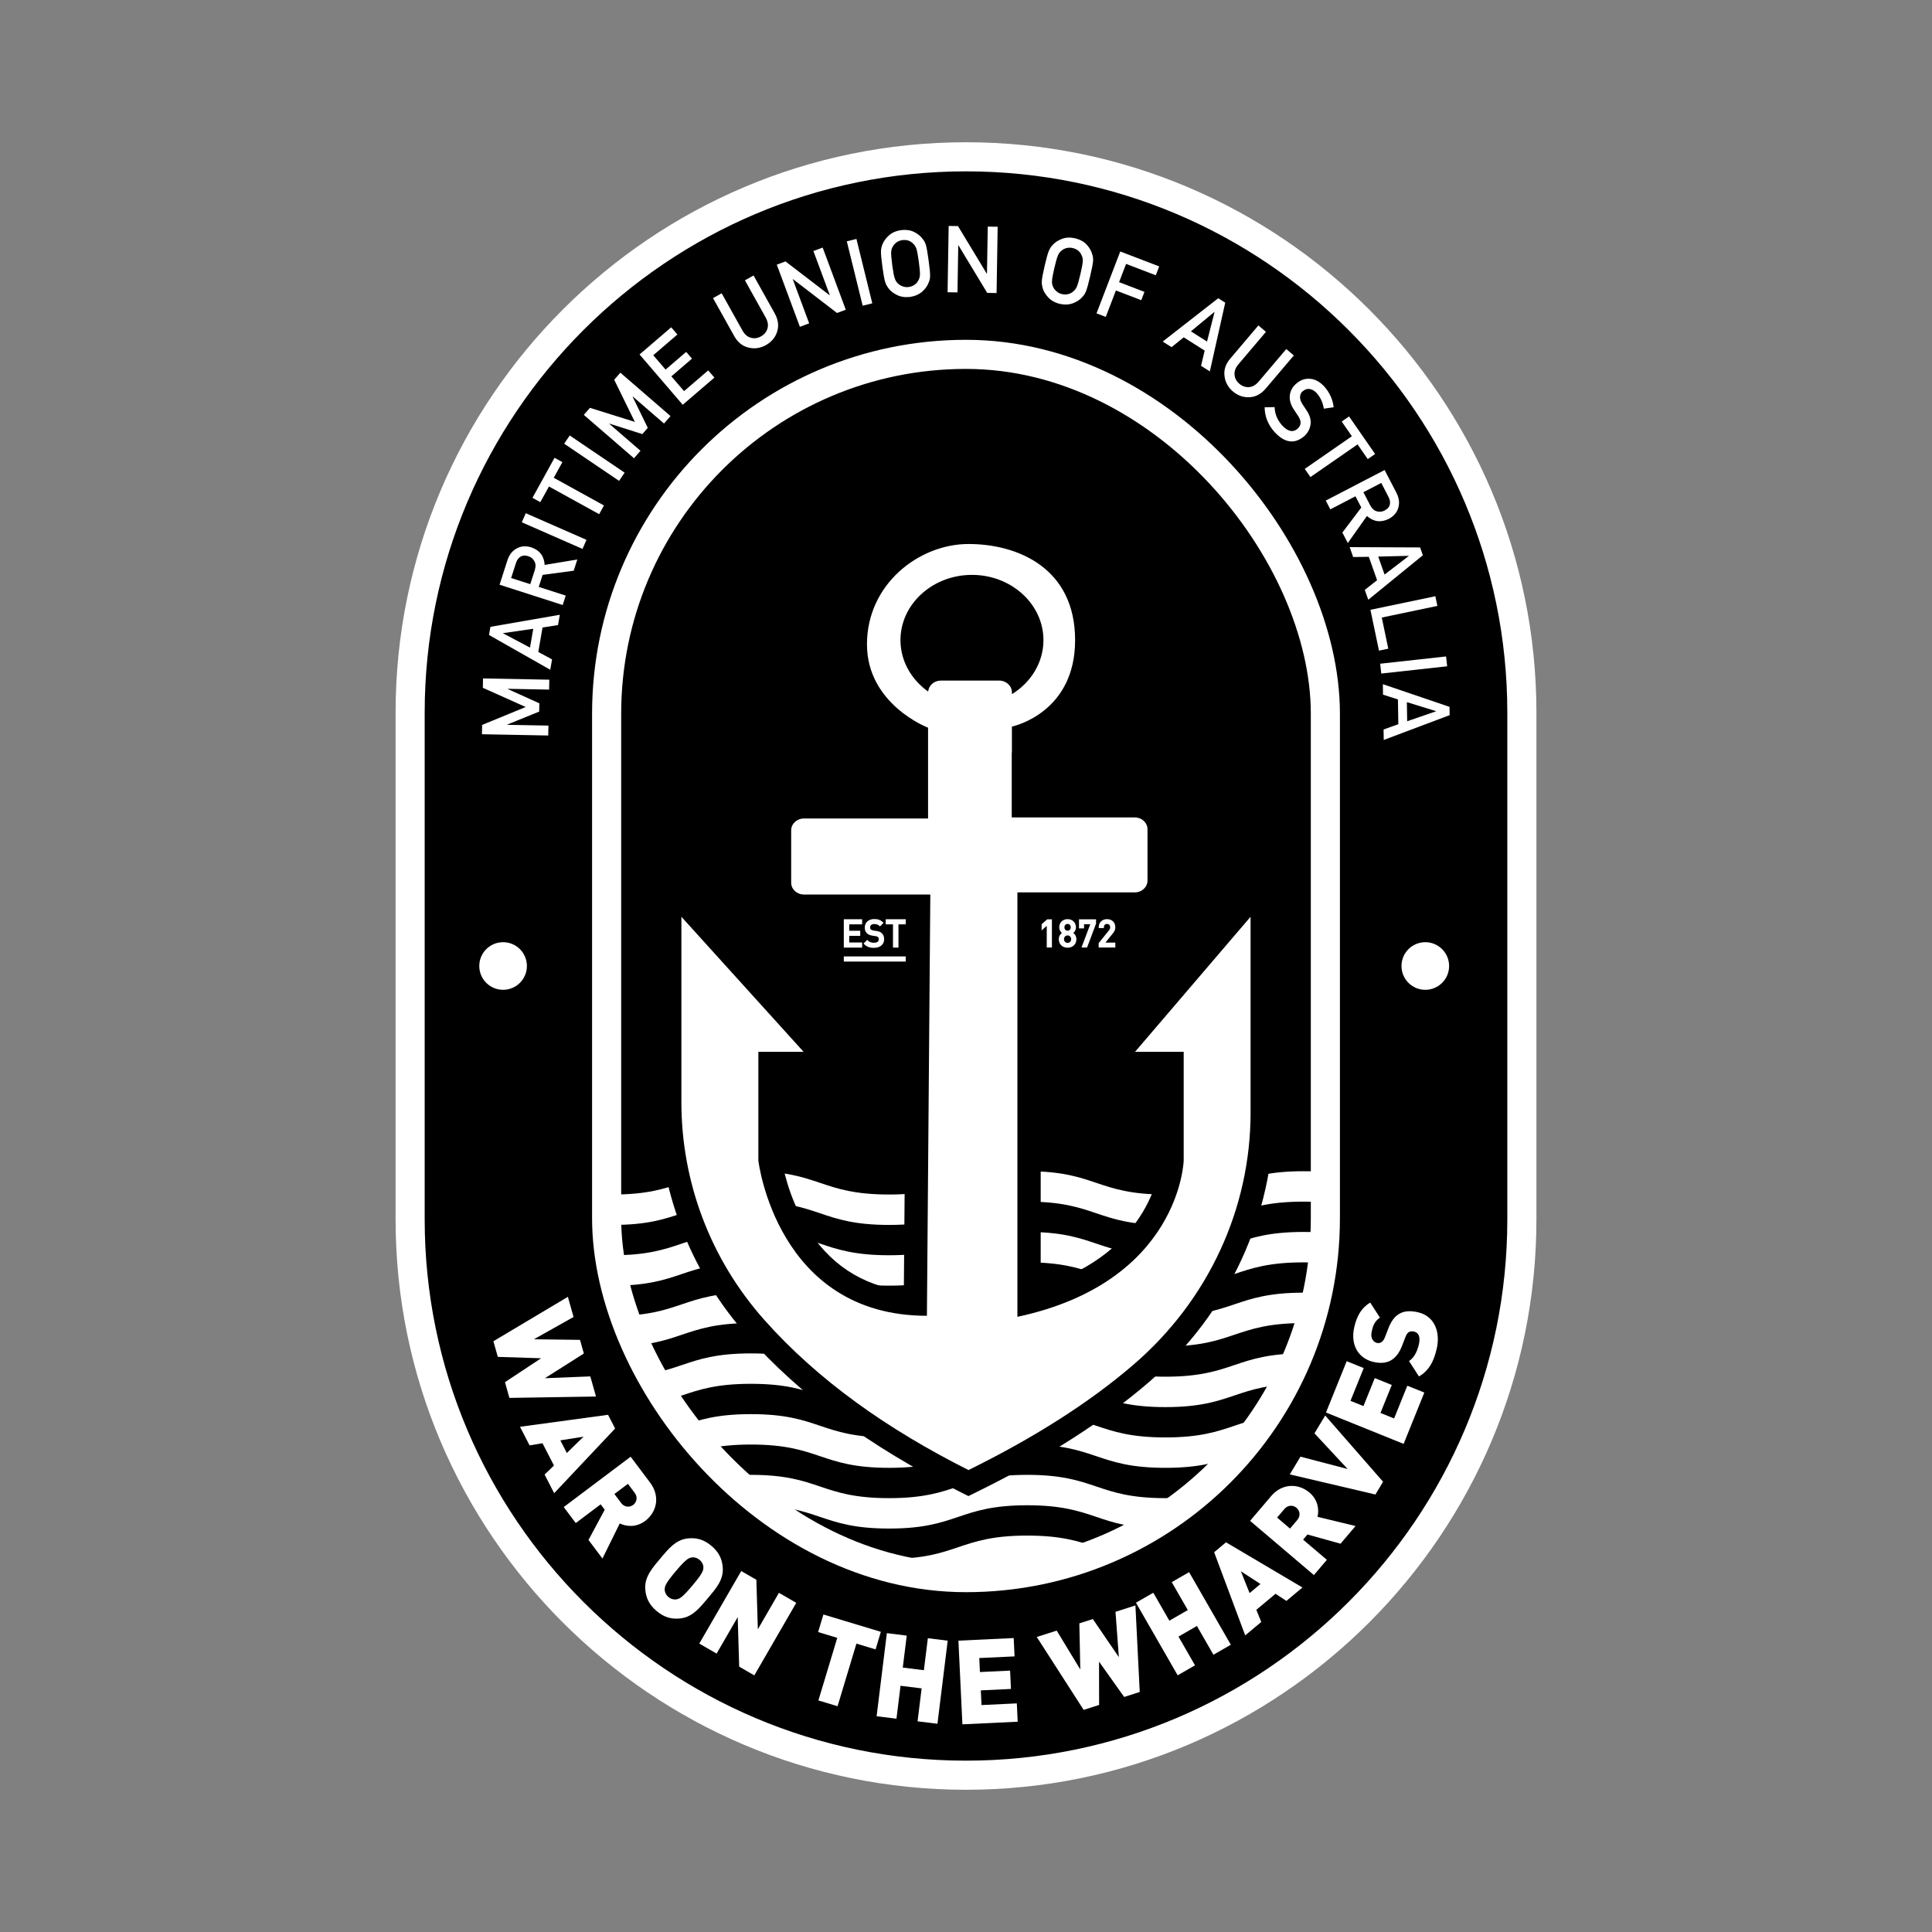 <!--?xml version="1.0" encoding="UTF-8"?-->
<svg viewBox="0 0 1080 1080" xmlns:xlink="http://www.w3.org/1999/xlink" xmlns="http://www.w3.org/2000/svg" id="Layer_1">
  <rect x="0" y="0" width="1080" height="1080" fill="#808080" stroke="none"/>
  <defs>
    <style>
      .cls-1 {
        stroke: #fff;
        stroke-width: 16.27px;
      }

      .cls-1, .cls-2 {
        fill: none;
        stroke-miterlimit: 10;
      }

      .cls-3 {
        fill: #fff;
      }

      .cls-2 {
        stroke: #1e1e1e;
        stroke-width: 3.25px;
      }

      .cls-4 {
        clip-path: url(#clippath);
      }
    </style>
    <clipPath id="clippath">
      <rect ry="200.89" rx="200.89" height="683.81" width="401.78" y="198.09" x="339.11" class="cls-1"></rect>
    </clipPath>
  </defs>
  <path d="M540,992.35c-171.34,0-310.73-139.39-310.73-310.74v-283.23c0-171.34,139.39-310.73,310.73-310.73s310.74,139.39,310.74,310.73v283.23c0,171.34-139.39,310.74-310.74,310.74Z"></path>
  <g>
    <g>
      <path d="M540,992.35c-171.34,0-310.73-139.39-310.73-310.74v-283.23c0-171.34,139.39-310.73,310.73-310.73s310.74,139.39,310.74,310.73v283.23c0,171.34-139.39,310.74-310.74,310.74Z" class="cls-2"></path>
      <path d="M540,95.79c166.85,0,302.6,135.75,302.6,302.6v283.23c0,166.85-135.75,302.6-302.6,302.6s-302.6-135.75-302.6-302.6v-283.23c0-166.85,135.75-302.6,302.6-302.6M540,79.52c-175.82,0-318.87,143.04-318.87,318.87v283.23c0,175.83,143.04,318.87,318.87,318.87s318.87-143.04,318.87-318.87v-283.23c0-175.82-143.04-318.87-318.87-318.87h0Z" class="cls-3"></path>
    </g>
    <g>
      <g>
        <g class="cls-4">
          <g>
            <path d="M806.1,684.73c-38.58,1.22-38.81-13.01-77.41-13.01-38.61,0-38.61,13.02-77.22,13.02-38.61,0-38.61-13.02-77.22-13.02-38.61,0-38.61,13.02-77.22,13.02-38.61,0-38.61-13.02-77.22-13.02-38.62,0-38.62,13.02-77.23,13.02-38.62,0-38.43-11.8-77.03-13.01-1.21-.04-6.71,5.29-6.71,4.08,0-1.21,13.02-1.21,13.02-2.42,0-1.21-13.02-1.21-13.02-2.42,0-1.21,13.02-1.21,13.02-2.43,0-1.22-13.02-1.22-13.02-2.43,0-1.22,13.02-1.22,13.02-2.44s-7.93-8.91-6.71-8.94c38.58-1.22,38.81,13.01,77.41,13.01s38.61-13.02,77.22-13.02,38.61,13.02,77.22,13.02,38.61-13.02,77.22-13.02,38.61,13.02,77.22,13.02,38.62-13.02,77.23-13.02,38.43,11.8,77.03,13.01c1.21.04,6.71-5.29,6.71-4.08,0,1.21-13.02,1.21-13.02,2.42,0,1.21,13.02,1.21,13.02,2.42,0,1.21-13.02,1.21-13.02,2.43,0,1.22,13.02,1.22,13.02,2.43,0,1.22-13.12,2.04-12.96,3.25.57,4.54,7.88,8.1,6.66,8.13Z" class="cls-3"></path>
            <path d="M806.1,718.68c-38.58,1.22-38.81-13.01-77.41-13.01-38.61,0-38.61,13.02-77.22,13.02-38.61,0-38.61-13.02-77.22-13.02-38.61,0-38.61,13.02-77.22,13.02-38.61,0-38.61-13.02-77.22-13.02-38.62,0-38.62,13.02-77.23,13.02-38.62,0-38.43-11.8-77.03-13.01-1.21-.04-6.71,5.29-6.71,4.08,0-1.21,13.02-1.21,13.02-2.42,0-1.21-13.02-1.21-13.02-2.42,0-1.21,13.02-1.21,13.02-2.43,0-1.22-13.02-1.22-13.02-2.43,0-1.22,13.02-1.22,13.02-2.44s-7.93-8.91-6.71-8.94c38.58-1.22,38.81,13.01,77.41,13.01s38.61-13.02,77.22-13.02,38.61,13.02,77.22,13.02,38.61-13.02,77.22-13.02,38.61,13.02,77.22,13.02,38.62-13.02,77.23-13.02,38.43,11.8,77.03,13.01c1.21.04,6.71-5.29,6.71-4.08,0,1.21-13.02,1.21-13.02,2.42,0,1.21,13.02,1.21,13.02,2.42,0,1.21-13.02,1.21-13.02,2.43,0,1.22,13.02,1.22,13.02,2.43,0,1.22-13.12,2.04-12.96,3.25.57,4.54,7.88,8.1,6.66,8.13Z" class="cls-3"></path>
            <path d="M806.1,752.62c-38.58,1.22-38.81-13.01-77.41-13.01-38.61,0-38.61,13.02-77.22,13.02-38.61,0-38.61-13.02-77.22-13.02-38.61,0-38.61,13.02-77.22,13.02-38.61,0-38.61-13.02-77.22-13.02-38.62,0-38.62,13.02-77.23,13.02s-38.43-11.8-77.03-13.01c-1.21-.04-6.71,5.29-6.71,4.08,0-1.21,13.02-1.21,13.02-2.42,0-1.21-13.02-1.21-13.02-2.42,0-1.21,13.02-1.21,13.02-2.43,0-1.22-13.02-1.22-13.02-2.43,0-1.22,13.02-1.22,13.02-2.44s-7.93-8.91-6.71-8.94c38.58-1.22,38.81,13.01,77.41,13.01s38.61-13.02,77.22-13.02,38.61,13.02,77.22,13.02,38.61-13.02,77.22-13.02,38.61,13.02,77.22,13.02,38.62-13.02,77.23-13.02,38.43,11.8,77.03,13.01c1.21.04,6.71-5.29,6.71-4.08,0,1.21-13.02,1.21-13.02,2.42,0,1.21,13.02,1.21,13.02,2.42,0,1.21-13.02,1.21-13.02,2.43,0,1.22,13.02,1.22,13.02,2.43,0,1.22-13.12,2.04-12.96,3.25.57,4.54,7.88,8.1,6.66,8.13Z" class="cls-3"></path>
            <path d="M806.1,786.57c-38.58,1.22-38.81-13.01-77.41-13.01-38.61,0-38.61,13.02-77.22,13.02-38.61,0-38.61-13.02-77.22-13.02-38.61,0-38.61,13.02-77.22,13.02-38.61,0-38.61-13.02-77.22-13.02-38.62,0-38.62,13.02-77.23,13.02s-38.43-11.8-77.03-13.01c-1.21-.04-6.71,5.29-6.71,4.08,0-1.21,13.02-1.21,13.02-2.42,0-1.21-13.02-1.21-13.02-2.42,0-1.21,13.02-1.21,13.02-2.43,0-1.22-13.02-1.22-13.02-2.43,0-1.22,13.02-1.22,13.02-2.44s-7.93-8.91-6.71-8.94c38.58-1.22,38.81,13.01,77.41,13.01s38.61-13.02,77.22-13.02,38.61,13.02,77.22,13.02,38.61-13.02,77.22-13.02,38.61,13.02,77.22,13.02,38.62-13.02,77.23-13.02,38.43,11.8,77.03,13.01c1.21.04,6.71-5.29,6.71-4.08,0,1.21-13.02,1.21-13.02,2.42,0,1.21,13.02,1.21,13.02,2.42,0,1.21-13.02,1.21-13.02,2.43,0,1.22,13.02,1.22,13.02,2.43,0,1.22-13.12,2.04-12.96,3.25.57,4.54,7.88,8.1,6.66,8.13Z" class="cls-3"></path>
            <path d="M806.1,820.52c-38.58,1.22-38.81-13.01-77.41-13.01-38.61,0-38.61,13.02-77.22,13.02-38.61,0-38.61-13.02-77.22-13.02-38.61,0-38.61,13.02-77.22,13.02-38.61,0-38.61-13.02-77.22-13.02-38.62,0-38.62,13.02-77.23,13.02s-38.43-11.8-77.03-13.01c-1.21-.04-6.71,5.29-6.71,4.08,0-1.21,13.02-1.21,13.02-2.42,0-1.21-13.02-1.21-13.02-2.42,0-1.21,13.02-1.21,13.02-2.43,0-1.22-13.02-1.22-13.02-2.43,0-1.22,13.02-1.22,13.02-2.44s-7.93-8.91-6.71-8.94c38.58-1.22,38.81,13.01,77.41,13.01s38.61-13.02,77.22-13.02,38.61,13.02,77.22,13.02,38.61-13.02,77.22-13.02,38.61,13.02,77.22,13.02,38.62-13.02,77.23-13.02,38.43,11.8,77.03,13.01c1.21.04,6.71-5.29,6.71-4.08,0,1.21-13.02,1.21-13.02,2.42,0,1.21,13.02,1.21,13.02,2.42,0,1.21-13.02,1.21-13.02,2.43,0,1.22,13.02,1.22,13.02,2.43,0,1.22-13.12,2.04-12.96,3.25.57,4.54,7.88,8.1,6.66,8.13Z" class="cls-3"></path>
            <path d="M806.1,854.46c-38.58,1.22-38.81-13.01-77.41-13.01-38.61,0-38.61,13.02-77.22,13.02-38.61,0-38.61-13.02-77.22-13.02-38.61,0-38.61,13.02-77.22,13.02-38.61,0-38.61-13.02-77.22-13.02-38.62,0-38.62,13.02-77.23,13.02-38.62,0-38.43-11.8-77.03-13.01-1.21-.04-6.71,5.29-6.71,4.08,0-1.21,13.02-1.21,13.02-2.42,0-1.21-13.02-1.21-13.02-2.42,0-1.21,13.02-1.21,13.02-2.43,0-1.22-13.02-1.22-13.02-2.43,0-1.22,13.02-1.22,13.02-2.44s-7.93-8.91-6.71-8.94c38.58-1.22,38.81,13.01,77.41,13.01s38.61-13.02,77.22-13.02,38.61,13.02,77.22,13.02,38.61-13.02,77.22-13.02,38.61,13.02,77.22,13.02,38.62-13.02,77.23-13.02,38.43,11.8,77.03,13.01c1.21.04,6.71-5.29,6.71-4.08,0,1.21-13.02,1.21-13.02,2.42,0,1.21,13.02,1.21,13.02,2.42,0,1.21-13.02,1.21-13.02,2.43,0,1.22,13.02,1.22,13.02,2.43,0,1.22-13.12,2.04-12.96,3.25.57,4.54,7.88,8.1,6.66,8.13Z" class="cls-3"></path>
            <path d="M806.1,888.41c-38.58,1.22-38.81-13.01-77.41-13.01-38.61,0-38.61,13.02-77.22,13.02-38.61,0-38.61-13.02-77.22-13.02-38.61,0-38.61,13.02-77.22,13.02-38.61,0-38.61-13.02-77.22-13.02-38.62,0-38.62,13.02-77.23,13.02-38.62,0-38.43-11.8-77.03-13.01-1.21-.04-6.71,5.29-6.71,4.08,0-1.21,13.02-1.21,13.02-2.42,0-1.21-13.02-1.21-13.02-2.42,0-1.21,13.02-1.21,13.02-2.43,0-1.22-13.02-1.22-13.02-2.43,0-1.22,13.02-1.22,13.02-2.44s-7.93-8.91-6.71-8.94c38.58-1.22,38.81,13.01,77.41,13.01s38.61-13.02,77.22-13.02,38.61,13.02,77.22,13.02,38.61-13.02,77.22-13.02,38.61,13.02,77.22,13.02,38.62-13.02,77.23-13.02,38.43,11.8,77.03,13.01c1.21.04,6.71-5.29,6.71-4.08,0,1.21-13.02,1.21-13.02,2.42,0,1.21,13.02,1.21,13.02,2.42,0,1.21-13.02,1.21-13.02,2.43,0,1.22,13.02,1.22,13.02,2.43,0,1.22-13.12,2.04-12.96,3.25.57,4.54,7.88,8.1,6.66,8.13Z" class="cls-3"></path>
          </g>
        </g>
        <rect ry="200.89" rx="200.89" height="683.81" width="401.78" y="198.09" x="339.11" class="cls-1"></rect>
      </g>
      <g>
        <path d="M538.49,827.58c-48.91-24.59-86.93-52.59-116.22-85.59-30.86-34.77-47.86-79.48-47.86-125.91v-120.5l89.49,98.9h-33.45v53.88c.83,6.31,11.65,76.38,81.26,80.47l1.79-222.28h-64.12c-7.5,0-13.6-5.89-13.6-13.13v-29.24c0-7.24,6.1-13.13,13.6-13.13h62.91v-40.06c-9.99-5-34.15-20.26-34.15-50.82,0-37.43,32.72-62.58,63.28-62.58s66.09,15.77,66.09,60.22c0,35.21-24.54,48.78-35.33,53.04v9.41c0,.42-.03.83-.09,1.24v28.96h62.28c7.5,0,13.6,5.89,13.6,13.13v28.66c0,7.24-6.1,13.13-13.6,13.13h-59.12v222.52c76.95-20.05,79.86-76.84,79.95-79.33v-54.08h-34.82l85.22-99.63v127.14c0,55.55-24.61,108.63-67.53,145.62-24.65,21.26-56.21,41.44-93.78,59.99l-2.91,1.44-2.9-1.46ZM558.57,373.94c3.76,0,7.17,1.48,9.64,3.87,5.46-5.45,8.57-12.54,8.57-19.98,0-16.52-15.01-29.96-33.45-29.96s-33.45,13.44-33.45,29.96c0,7,2.72,13.65,7.63,18.97,2.33-1.79,5.26-2.86,8.41-2.86h32.66Z" class="cls-3"></path>
        <path d="M541.41,304.1c27.69,0,59.58,13.57,59.58,53.71s-33.56,47.94-35.33,48.37v14.07c0,.27-.05.52-.09.78v35.92h68.79c3.92,0,7.1,2.97,7.1,6.62v28.66c0,3.66-3.18,6.62-7.1,6.62h-65.63v237.26c91.06-19.48,92.96-87.35,92.96-87.35v-60.79h-27.19l64.58-75.5v109.52c0,53.3-23.32,104.53-65.27,140.7-25.18,21.71-56.34,41.28-92.41,59.08-45.12-22.68-84.07-50.06-114.28-84.09-30.27-34.1-46.22-77.31-46.22-121.6v-103.6l68.32,75.5h-25.29v60.79s10.12,86.76,94.22,86.76l1.9-235.49h-70.68c-3.92,0-7.1-2.97-7.1-6.62v-29.25c0-3.66,3.18-6.62,7.1-6.62h69.42v-50.76s-34.15-12.98-34.15-46.62,29.09-56.07,56.77-56.07M518.86,386.6c.26-3.42,3.31-6.15,7.05-6.15h32.66c3.9,0,7.1,2.98,7.1,6.62v.98c10.62-6.56,17.62-17.66,17.62-30.22,0-20.11-17.93-36.47-39.96-36.47s-39.96,16.36-39.96,36.47c0,11.7,6.09,22.1,15.5,28.77M541.41,291.08c-17.13,0-34.46,6.86-47.55,18.83-14.34,13.11-22.24,30.96-22.24,50.26,0,30.75,21.73,47.58,34.15,54.68v29.68h-56.4c-11.09,0-20.11,8.81-20.11,19.64v29.25c0,10.83,9.02,19.64,20.11,19.64h57.56l-1.68,208.63c-23.67-3.15-42-15.31-54.59-36.24-10.15-16.88-13.19-34.14-13.71-37.57v-46.88h41.61l-19.68-21.75-68.32-75.5-22.67-25.05v137.39c0,48.03,17.58,94.28,49.5,130.24,29.86,33.63,68.51,62.12,118.17,87.08l5.79,2.91,5.81-2.87c38.07-18.79,70.08-39.28,95.15-60.89,44.35-38.24,69.79-93.11,69.79-150.55v-144.76l-22.91,26.78-64.58,75.5-18.37,21.48h42.44v47.51c-.17,3.24-3.78,50.55-66.93,70.72v-207.36h52.61c11.09,0,20.11-8.81,20.11-19.64v-28.66c0-10.83-9.02-19.64-20.11-19.64h-55.77v-22.07c.05-.44.09-.99.09-1.62v-5.01c16.15-7.57,35.33-25.17,35.33-57.44,0-28.28-13.44-44.1-24.71-52.39-12.57-9.24-29.57-14.33-47.88-14.33h0ZM519.38,368.51c-1.95-3.27-3-6.92-3-10.68,0-12.93,12.09-23.45,26.95-23.45s26.95,10.52,26.95,23.45c0,4.01-1.21,7.91-3.41,11.35-2.53-1.12-5.34-1.75-8.29-1.75h-32.66c-2.28,0-4.48.38-6.53,1.08h0Z"></path>
      </g>
    </g>
    <g>
      <path d="M269.41,410.44l.1-5.21,24.35-10.01-23.95-10.74.1-5.24,37.06.71-.11,5.54-23.1-.44v.13l17.65,7.98-.09,4.61-17.94,7.3v.1s23.1.44,23.1.44l-.11,5.54-37.06-.71Z" class="cls-3"></path>
      <path d="M303.28,350.79l-2.37,13.65,7.69,4.18-1,5.78-34.24-19.43.79-4.57,38.79-6.74-1,5.75-8.65,1.37ZM298.1,351.49l-16.86,2.44-.02.1,15.05,7.98,1.83-10.52Z" class="cls-3"></path>
      <path d="M279.26,326.87l4.36-13.57c.93-2.89,2.46-5.01,4.6-6.34,2.47-1.64,5.35-1.99,8.64-1.04,4.77,1.6,7.31,4.9,7.61,9.87l18.25-3.03-2.02,6.27-17.38,2.33-2.16,6.73,15.08,4.85-1.69,5.27-35.28-11.35ZM296.42,326.57l2.56-7.97c.6-1.98.5-3.65-.32-5-.73-1.31-1.87-2.21-3.4-2.7-1.85-.56-3.37-.41-4.55.46-1.01.66-1.79,1.83-2.33,3.51l-2.65,8.25,10.7,3.44Z" class="cls-3"></path>
      <path d="M291.69,291.96l2.22-5.07,33.94,14.89-2.22,5.07-33.94-14.89Z" class="cls-3"></path>
      <path d="M306.87,271.96l-4.83,8.75-4.39-2.42,12.34-22.38,4.39,2.42-4.83,8.75,28.07,15.48-2.69,4.87-28.07-15.48Z" class="cls-3"></path>
      <path d="M315.37,248.03l3.11-4.59,30.69,20.78-3.1,4.59-30.69-20.78Z" class="cls-3"></path>
      <path d="M326.36,231.92l3.41-3.94,25.12,7.87-11.55-23.56,3.43-3.96,28.04,24.24-3.62,4.19-17.48-15.11-.08.1,8.47,17.42-3.02,3.49-18.46-5.86-.07.08,17.48,15.11-3.62,4.19-28.04-24.24Z" class="cls-3"></path>
      <path d="M357.51,198.15l17.7-15.19,3.46,4.03-13.5,11.59,6.89,8.02,11.52-9.89,3.24,3.78-11.52,9.89,7.09,8.26,13.5-11.59,3.46,4.03-17.7,15.19-24.14-28.13Z" class="cls-3"></path>
      <path d="M398.58,166.64l4.84-2.7,11.64,20.87c1.26,2.19,2.82,3.52,4.69,3.99,1.87.55,3.75.29,5.63-.76,1.88-1.05,3.1-2.52,3.64-4.42.55-1.82.23-3.84-.97-6.06l-11.64-20.87,4.84-2.7,11.94,21.4c1.84,3.44,2.26,6.74,1.26,9.92-.98,3.25-3.09,5.79-6.33,7.63-3.21,1.75-6.46,2.2-9.75,1.34-3.3-.78-5.92-2.86-7.85-6.25l-11.94-21.4Z" class="cls-3"></path>
      <path d="M434.21,147.95l4.88-1.82,24.68,18.92.1-.03-9.18-24.69,5.19-1.93,12.92,34.74-4.91,1.82-24.65-18.93-.09.03,9.18,24.69-5.19,1.93-12.91-34.74Z" class="cls-3"></path>
      <path d="M473.37,134.9l5.38-1.33,8.87,35.99-5.38,1.33-8.87-35.99Z" class="cls-3"></path>
      <path d="M493.27,149.09c-.58-4.26-.85-7.14-.8-8.61.07-1.48.31-2.7.74-3.67.65-1.82,1.85-3.52,3.6-5.11,1.72-1.6,4-2.62,6.84-3.04,2.89-.36,5.38,0,7.48,1.08,2.08,1.07,3.66,2.39,4.74,3.97.73.81,1.32,1.92,1.74,3.33.41,1.41.91,4.25,1.49,8.52.57,4.2.85,7.05.84,8.56-.03,1.51-.29,2.75-.78,3.72-.61,1.81-1.78,3.49-3.51,5.05-1.73,1.61-4.04,2.64-6.91,3.1-2.86.32-5.33-.06-7.41-1.14-2.11-1.03-3.72-2.33-4.83-3.91-.34-.52-.65-1.01-.94-1.49-.27-.49-.52-1.12-.77-1.9-.45-1.44-.96-4.26-1.53-8.46ZM498.78,148.34c.49,3.61.96,6.04,1.4,7.28.41,1.24,1.02,2.21,1.84,2.9.68.68,1.53,1.19,2.54,1.53,1,.43,2.15.55,3.44.38,1.31-.18,2.41-.61,3.29-1.3.85-.59,1.49-1.31,1.93-2.14.6-.89.95-1.99,1.04-3.3.07-1.31-.14-3.77-.63-7.38s-.95-6.05-1.38-7.33c-.43-1.21-1.06-2.15-1.88-2.85-.65-.68-1.46-1.21-2.44-1.59-1.03-.36-2.2-.46-3.51-.32-1.29.21-2.36.62-3.22,1.24-.87.63-1.55,1.37-2.02,2.2-.6.89-.94,1.97-1,3.24-.09,1.35.12,3.82.61,7.43Z" class="cls-3"></path>
      <path d="M530.31,126.3l5.21.09,16.1,26.61h.1s.44-26.33.44-26.33l5.54.09-.61,37.06-5.24-.09-16.08-26.6h-.1s-.43,26.33-.43,26.33l-5.54-.09.61-37.06Z" class="cls-3"></path>
      <path d="M583.97,148.57c.98-4.19,1.76-6.97,2.34-8.33.59-1.36,1.26-2.41,2-3.16,1.25-1.46,2.98-2.63,5.19-3.49,2.18-.88,4.67-1.01,7.48-.39,2.82.7,5.02,1.92,6.6,3.68,1.56,1.74,2.57,3.54,3.01,5.4.4,1.02.54,2.26.44,3.73-.12,1.47-.67,4.3-1.65,8.49-.97,4.13-1.73,6.89-2.28,8.29-.57,1.4-1.26,2.46-2.06,3.2-1.22,1.47-2.91,2.62-5.08,3.46-2.2.88-4.72,1.02-7.56.42-2.78-.72-4.95-1.96-6.52-3.72-1.6-1.72-2.64-3.51-3.11-5.38-.13-.61-.25-1.18-.34-1.73-.08-.56-.09-1.24-.04-2.04.1-1.51.63-4.33,1.59-8.45ZM589.38,149.84c-.83,3.55-1.26,5.98-1.3,7.29-.07,1.31.16,2.43.68,3.37.39.88,1,1.65,1.82,2.33.78.76,1.81,1.29,3.08,1.58,1.28.3,2.46.29,3.53-.03,1-.25,1.86-.69,2.57-1.31.88-.61,1.6-1.51,2.15-2.71.54-1.2,1.22-3.57,2.05-7.12.83-3.55,1.27-5.99,1.33-7.34.03-1.28-.22-2.39-.74-3.33-.36-.87-.93-1.66-1.71-2.36-.83-.7-1.88-1.22-3.16-1.55-1.28-.26-2.42-.26-3.45,0-1.05.28-1.94.72-2.68,1.33-.88.61-1.58,1.5-2.09,2.67-.56,1.23-1.26,3.61-2.08,7.16Z" class="cls-3"></path>
      <path d="M626.22,140.58l21.78,8.35-1.9,4.96-16.61-6.37-3.91,10.21,14.18,5.43-1.78,4.65-14.18-5.44-5.67,14.79-5.17-1.98,13.27-34.61Z" class="cls-3"></path>
      <path d="M673.41,195.98l-11.71-7.41-6.8,5.5-4.95-3.13,31.04-24.22,3.92,2.48-8.6,38.42-4.93-3.12,2.04-8.52ZM674.74,190.93l4.19-16.51-.08-.05-13.13,10.85,9.02,5.71Z" class="cls-3"></path>
      <path d="M703.45,181.92l4.22,3.58-15.45,18.23c-1.61,1.95-2.3,3.88-2.09,5.79.15,1.95,1.04,3.62,2.69,5.01,1.64,1.39,3.45,2.01,5.42,1.86,1.9-.12,3.68-1.14,5.34-3.04l15.46-18.23,4.22,3.58-15.85,18.69c-2.57,2.93-5.52,4.48-8.85,4.66-3.38.22-6.51-.86-9.37-3.24-2.77-2.39-4.33-5.28-4.68-8.67-.43-3.37.6-6.55,3.1-9.54l15.85-18.69Z" class="cls-3"></path>
      <path d="M716.66,237.75c3.21,3.49,6.1,4.14,8.66,1.94,2.08-1.82,2.26-4.11.54-6.87-.83-1.23-1.73-2.58-2.71-4.06-1.7-2.69-2.41-5.26-2.14-7.7.28-2.51,1.42-4.67,3.43-6.46,2.41-2.16,5.07-3.11,7.96-2.85,2.83.22,5.52,1.73,8.07,4.52,2.95,3.45,4.63,7.25,5.04,11.39l-5.5.79c-.46-3.26-1.76-6.14-3.91-8.64-1.13-1.27-2.41-2.04-3.81-2.31-1.46-.28-2.86.15-4.21,1.32-.8.71-1.25,1.66-1.34,2.85-.11,1.2.31,2.58,1.26,4.15.54.86,1.31,2.01,2.3,3.45,1.93,2.87,2.69,5.59,2.28,8.15-.4,2.53-1.57,4.67-3.53,6.42-5.4,4.59-10.93,3.79-16.59-2.37-3.61-4.03-5.45-8.63-5.52-13.79l5.57-.11c.13,3.78,1.52,7.18,4.17,10.19Z" class="cls-3"></path>
      <path d="M755.71,243.86l-5.69-8.22,4.11-2.85,14.56,21-4.11,2.85-5.69-8.22-26.35,18.26-3.17-4.57,26.35-18.26Z" class="cls-3"></path>
      <path d="M774,262.74l6.57,12.65c1.4,2.7,1.82,5.27,1.26,7.73-.57,2.91-2.35,5.2-5.34,6.87-4.5,2.26-8.62,1.75-12.37-1.54l-10.69,15.1-3.04-5.85,10.58-13.99-3.26-6.27-14.05,7.3-2.55-4.91,32.89-17.08ZM762.14,275.14l3.86,7.43c.99,1.82,2.24,2.92,3.77,3.29,1.45.4,2.89.22,4.32-.52,1.7-.92,2.66-2.11,2.88-3.56.24-1.18-.04-2.56-.85-4.13l-3.99-7.69-9.97,5.18Z" class="cls-3"></path>
      <path d="M769.8,324.33l-4.62-13.06-8.75.11-1.95-5.53,39.37.17,1.54,4.37-30.52,24.87-1.94-5.51,6.87-5.43ZM773.98,321.19l13.51-10.38-.03-.09-17.03.41,3.56,10.06Z" class="cls-3"></path>
      <path d="M802.37,333.29l1.13,5.42-31.08,6.5,3.64,17.41-5.2,1.09-4.78-22.83,36.28-7.58Z" class="cls-3"></path>
      <path d="M808.37,366.95l.61,5.51-36.84,4.06-.61-5.5,36.84-4.06Z" class="cls-3"></path>
      <path d="M781.67,404.84l-.22-13.85-8.33-2.67-.1-5.86,37.27,12.68.07,4.63-36.84,13.87-.1-5.84,8.24-2.96ZM786.62,403.18l16.11-5.55v-.1l-16.28-5.03.17,10.67Z" class="cls-3"></path>
    </g>
    <g>
      <path d="M284.76,781.44l-2.48-8.8,20.2-13.36-24.2-.78-2.47-8.74,41.63-24.82,3.18,11.26-22.17,12.46,25.78.33,2.15,7.63-21.79,13.81,25.4-1.02,3.18,11.25-48.43.77Z" class="cls-3"></path>
      <path d="M304.43,824.3l5.24-5.07-6.41-12.45-7.22,1.2-5.35-10.4,49.22-6.7,3.95,7.67-34.07,36.15-5.35-10.4ZM326.21,803.1l-12.98,2.08,3.63,7.05,9.36-9.13Z" class="cls-3"></path>
      <path d="M328.96,860.86l9.08-16.91-2.27-3.02-13.92,10.47-6.72-8.94,37.4-28.14,10.84,14.41c6.07,8.07,3.46,16.84-2.69,21.46-5.1,3.84-10.61,3.18-14.23,1.43l-9.68,19.61-7.8-10.37ZM354.81,834.53l-3.8-5.06-7.56,5.69,3.8,5.06c1.84,2.45,4.76,2.5,6.7,1.04,1.94-1.46,2.71-4.28.86-6.73Z" class="cls-3"></path>
      <path d="M380.15,904.73c-4.74.48-8.86-.58-13.11-4.17s-6-7.46-6.33-12.21c-.49-6.86,3.89-11.76,8.42-17.15s8.62-10.53,15.46-11.22c4.74-.48,8.86.58,13.11,4.17,4.25,3.58,6,7.46,6.33,12.21.49,6.86-3.89,11.77-8.43,17.15-4.53,5.38-8.62,10.54-15.46,11.22ZM393.2,876.44c.09-1.39-.54-3.12-2.11-4.44-1.56-1.32-3.38-1.64-4.73-1.32-1.67.4-3.18,1.19-8.68,7.73-5.51,6.54-5.99,8.11-6.1,9.82-.08,1.39.5,3.17,2.07,4.49,1.56,1.32,3.42,1.59,4.78,1.27,1.67-.4,3.13-1.14,8.64-7.68,5.5-6.54,6.03-8.16,6.14-9.87Z" class="cls-3"></path>
      <path d="M413.21,931.66l-.83-27.68-11.79,20.39-9.68-5.6,23.44-40.55,8.46,4.89.83,27.68,11.79-20.39,9.68,5.6-23.44,40.55-8.46-4.89Z" class="cls-3"></path>
      <path d="M478.75,918.79l-10.55,35-10.71-3.23,10.55-35-10.71-3.23,2.96-9.82,32.12,9.69-2.96,9.82-10.7-3.23Z" class="cls-3"></path>
      <path d="M512.93,962.22l2.27-18.4-11.8-1.46-2.27,18.4-11.1-1.37,5.73-46.45,11.11,1.38-2.21,17.87,11.8,1.46,2.21-17.87,11.1,1.37-5.73,46.45-11.11-1.37Z" class="cls-3"></path>
      <path d="M537.99,963.91l-2.23-46.77,30.9-1.46.49,10.25-19.73.93.37,7.82,16.86-.8.49,10.25-16.85.8.39,8.21,19.73-.94.49,10.25-30.9,1.46Z" class="cls-3"></path>
      <path d="M637.11,945.83l-8.7,2.78-14.04-19.74.04,24.21-8.64,2.76-26.21-40.76,11.14-3.56,13.2,21.73-.54-25.78,7.55-2.41,14.54,21.3-1.88-25.35,11.14-3.56,2.41,48.37Z" class="cls-3"></path>
      <path d="M678.32,925l-9.24-16.07-10.3,5.93,9.24,16.07-9.69,5.58-23.33-40.58,9.7-5.58,8.98,15.62,10.31-5.93-8.98-15.62,9.7-5.58,23.33,40.58-9.7,5.58Z" class="cls-3"></path>
      <path d="M719.11,894.92l-6.09-3.99-10.73,8.98,2.76,6.78-8.97,7.51-17.36-46.5,6.62-5.54,42.74,25.26-8.97,7.51ZM693.65,878.34l4.88,12.2,6.08-5.08-10.96-7.11Z" class="cls-3"></path>
      <path d="M749.37,862.94l-18.49-5.14-2.44,2.87,13.28,11.28-7.24,8.52-35.67-30.3,11.66-13.73c6.54-7.7,15.66-7.07,21.52-2.09,4.86,4.13,5.43,9.65,4.52,13.57l21.25,5.14-8.4,9.89ZM718,843.52l-4.09,4.82,7.21,6.13,4.1-4.82c1.98-2.34,1.39-5.19-.46-6.77-1.86-1.58-4.77-1.7-6.75.64Z" class="cls-3"></path>
      <path d="M773.14,828.32l-4.28,7.12-47.86-11.24,5.96-9.91,26.38,6.9-18.54-19.94,5.99-9.97,32.35,37.03Z" class="cls-3"></path>
      <path d="M784.64,807.14l-43.41-17.53,11.58-28.69,9.51,3.84-7.39,18.32,7.25,2.93,6.32-15.65,9.51,3.84-6.32,15.65,7.62,3.08,7.39-18.32,9.51,3.84-11.58,28.69Z" class="cls-3"></path>
      <path d="M803.11,754.03c-1.56,6.78-4.12,12.03-9.9,15.42l-5.57-8.63c2.9-1.75,4.67-5.61,5.49-9.16.99-4.3-.01-6.69-2.64-7.3-1.09-.25-2.04-.21-2.89.25-.71.43-1.37,1.26-1.89,2.64l-2,5.18c-1.48,3.79-3.52,6.47-6.09,7.97-2.65,1.55-5.96,1.84-9.87.93-8.33-1.92-13.02-9.43-10.69-19.52,1.46-6.35,4.11-10.79,8.89-13.68l5.47,8.47c-3.53,2.14-4.18,5.85-4.63,7.79-.87,3.8,1.01,5.87,3,6.33.58.13,1.46.14,2.32-.38.71-.43,1.5-1.23,2.05-2.74l2.01-5.18c1.49-3.85,3.43-6.42,5.79-7.85,2.92-1.82,6.53-1.97,10.76-.99,9.29,2.15,12.56,11.1,10.41,20.44Z" class="cls-3"></path>
    </g>
    <g>
      <polygon points="481.94 526.85 474.74 526.85 474.74 523.15 480.88 523.15 480.88 520.3 474.74 520.3 474.74 516.72 481.94 516.72 481.94 513.86 471.69 513.86 471.69 529.71 481.94 529.71 481.94 526.85" class="cls-3"></polygon>
      <path d="M488.57,527c-1.54,0-2.59-.4-3.5-1.33l-.29-.3-2.05,2.08.28.29c1.45,1.48,3.1,2.11,5.52,2.11,3.47,0,5.72-1.89,5.72-4.82,0-1.42-.45-2.55-1.33-3.39-.72-.66-1.54-1-2.95-1.22l-1.76-.27c-.77-.12-1.12-.32-1.41-.58-.26-.23-.4-.59-.4-1.08,0-1.23.83-1.94,2.27-1.94,1.31,0,2.23.32,2.97,1.05l.29.28,1.99-2.02-.3-.29c-1.34-1.28-2.8-1.82-4.86-1.82-3.25,0-5.35,1.89-5.35,4.8,0,1.36.41,2.43,1.22,3.18.69.68,1.67,1.11,3.01,1.32l1.74.25c.68.1,1.09.25,1.41.54.3.26.44.66.44,1.25,0,1.58-1.43,1.91-2.64,1.91Z" class="cls-3"></path>
      <polygon points="495.13 513.86 495.13 516.72 499.19 516.72 499.19 529.71 502.25 529.71 502.25 516.72 506.32 516.72 506.32 513.86 495.13 513.86" class="cls-3"></polygon>
      <rect height="2.87" width="34.63" y="534.65" x="471.69" class="cls-3"></rect>
    </g>
    <g>
      <polygon points="582.27 516.66 582.27 520.1 585.14 517.54 585.14 529.65 588.03 529.65 588.03 513.92 585.38 513.92 582.27 516.66" class="cls-3"></polygon>
      <path d="M599.98,521.53c.69-.57,1.48-1.57,1.48-3.2,0-2.62-1.97-4.53-4.68-4.53s-4.66,1.91-4.66,4.53c0,1.63.79,2.63,1.48,3.2-.87.67-1.73,1.78-1.73,3.51,0,2.79,2.02,4.74,4.91,4.74s4.93-1.95,4.93-4.74c0-1.73-.85-2.84-1.72-3.51ZM596.78,522.9c1.13,0,2.01.92,2.01,2.1s-.88,2.08-2.01,2.08-2.01-.91-2.01-2.08.88-2.1,2.01-2.1ZM596.78,520.25c-1.05,0-1.76-.75-1.76-1.87s.72-1.89,1.76-1.89,1.79.79,1.79,1.89-.73,1.87-1.79,1.87Z" class="cls-3"></path>
      <polygon points="603.17 518.98 605.99 518.98 605.99 516.63 609.48 516.63 604.56 529.65 607.68 529.65 612.68 516.37 612.7 513.92 603.17 513.92 603.17 518.98" class="cls-3"></polygon>
      <path d="M622.01,521.87c.99-1.24,1.47-2.08,1.47-3.48,0-2.75-1.87-4.59-4.64-4.59s-4.66,1.9-4.66,4.61v.4h2.9v-.4c0-1.66,1.1-1.91,1.76-1.91,1.09,0,1.74.7,1.74,1.87,0,.65-.18,1.1-.69,1.74l-5.73,7.09v2.45h9.32v-2.71h-5.54l4.07-5.08Z" class="cls-3"></path>
    </g>
    <circle r="13.31" cy="540" cx="796.75" class="cls-3"></circle>
    <circle r="13.31" cy="540" cx="281.23" class="cls-3"></circle>
  </g>
</svg>